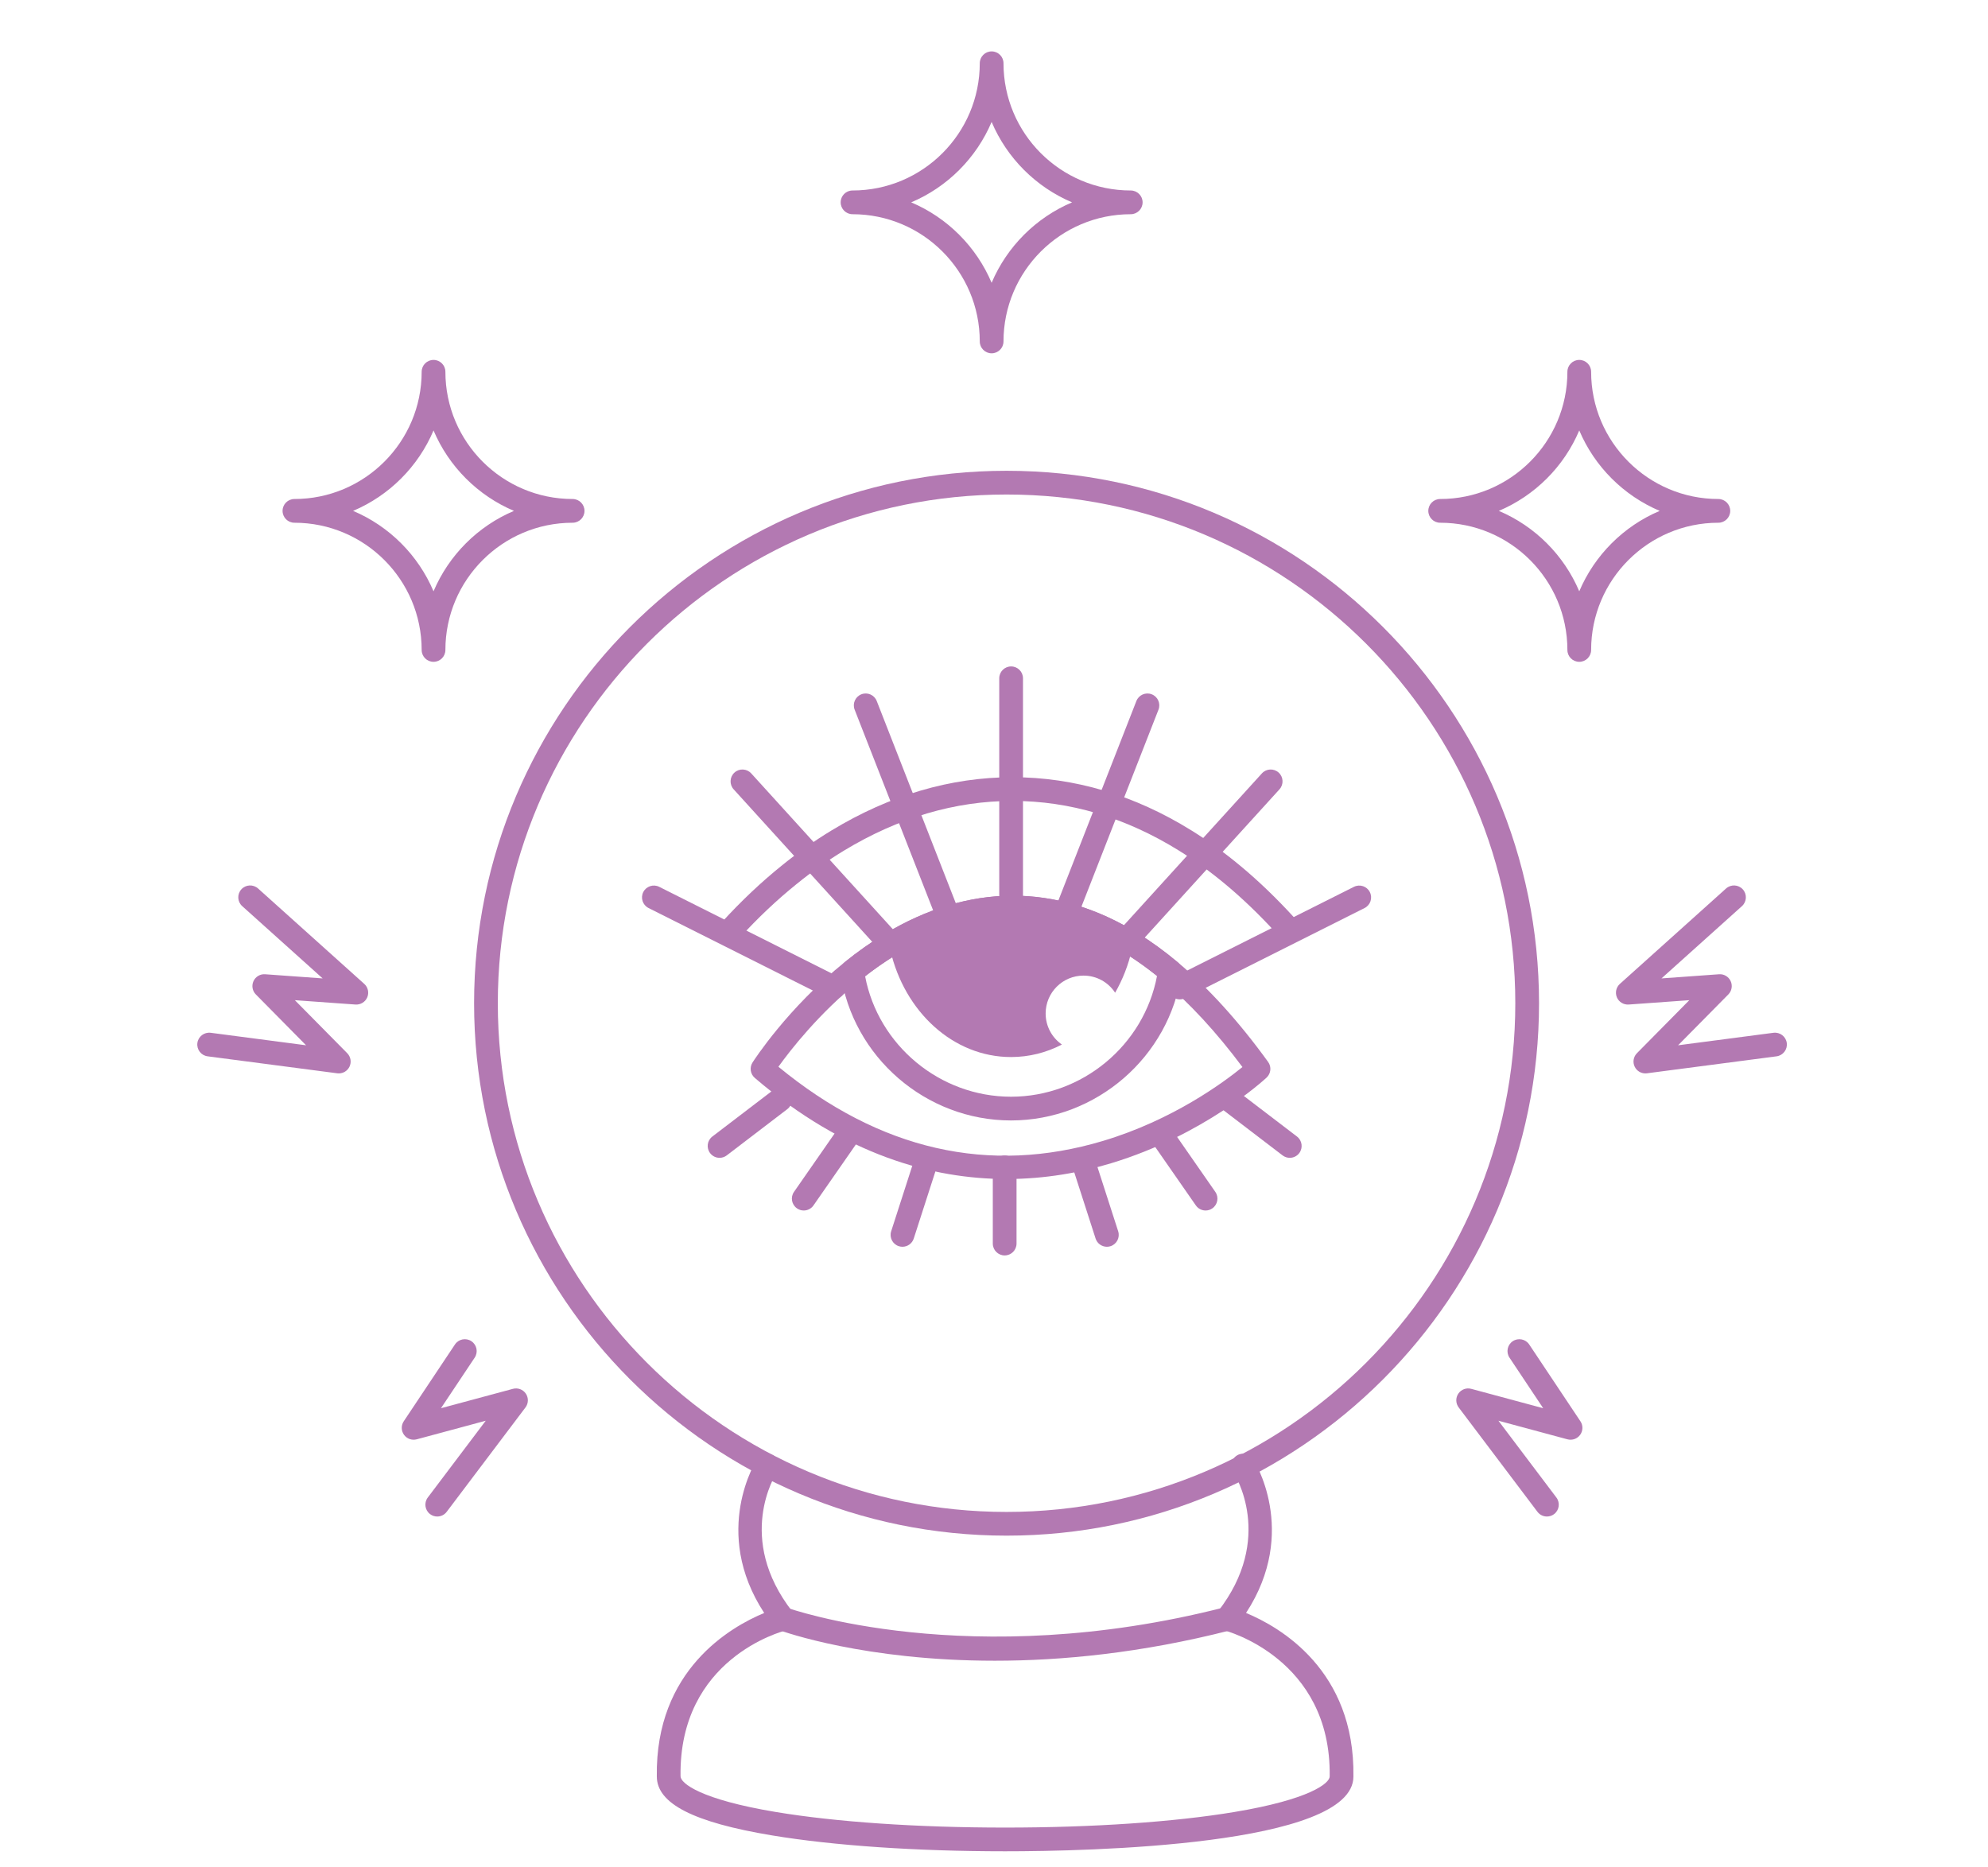 <?xml version="1.0" encoding="utf-8"?>
<!-- Generator: Adobe Illustrator 16.0.0, SVG Export Plug-In . SVG Version: 6.00 Build 0)  -->
<!DOCTYPE svg PUBLIC "-//W3C//DTD SVG 1.1//EN" "http://www.w3.org/Graphics/SVG/1.1/DTD/svg11.dtd">
<svg version="1.1" id="Calque_1" xmlns="http://www.w3.org/2000/svg" xmlns:xlink="http://www.w3.org/1999/xlink" x="0px" y="0px"
	 width="164px" height="154px" viewBox="0 0 164 154" enable-background="new 0 0 164 154" xml:space="preserve">
<g>
	<g>
		<path fill="#B379B2" d="M83.036,126.692c-24.221,0-43.926-19.705-43.926-43.926c0-24.221,19.705-43.926,43.926-43.926
			s43.927,19.705,43.927,43.926C126.963,106.987,107.257,126.692,83.036,126.692z M83.036,40.798
			c-23.142,0-41.969,18.827-41.969,41.969c0,23.142,18.827,41.969,41.969,41.969s41.969-18.827,41.969-41.969
			C125.005,59.625,106.178,40.798,83.036,40.798z"/>
	</g>
	<g>
		<g>
			<path fill="#B379B2" d="M81.805,29.148c-0.541,0-0.979-0.438-0.979-0.979c0-5.788-4.708-10.496-10.496-10.496
				c-0.54,0-0.979-0.438-0.979-0.979s0.438-0.979,0.979-0.979c5.788,0,10.496-4.708,10.496-10.496c0-0.541,0.438-0.979,0.979-0.979
				c0.54,0,0.979,0.438,0.979,0.979c0,5.788,4.708,10.496,10.496,10.496c0.54,0,0.979,0.438,0.979,0.979s-0.438,0.979-0.979,0.979
				c-5.788,0-10.496,4.708-10.496,10.496C82.783,28.71,82.345,29.148,81.805,29.148z M75.169,16.695
				c2.981,1.262,5.373,3.654,6.635,6.636c1.263-2.981,3.653-5.374,6.636-6.636c-2.982-1.262-5.373-3.654-6.636-6.635
				C80.542,13.041,78.15,15.434,75.169,16.695z"/>
		</g>
		<g>
			<path fill="#B379B2" d="M130.281,54.601c-0.54,0-0.979-0.438-0.979-0.979c0-5.788-4.708-10.496-10.495-10.496
				c-0.541,0-0.979-0.438-0.979-0.979c0-0.541,0.438-0.979,0.979-0.979c5.787,0,10.495-4.708,10.495-10.496
				c0-0.541,0.438-0.979,0.979-0.979c0.541,0,0.979,0.438,0.979,0.979c0,5.788,4.709,10.496,10.496,10.496
				c0.54,0,0.979,0.438,0.979,0.979c0,0.54-0.438,0.979-0.979,0.979c-5.787,0-10.496,4.708-10.496,10.496
				C131.26,54.163,130.822,54.601,130.281,54.601z M123.646,42.148c2.98,1.262,5.373,3.654,6.635,6.635
				c1.263-2.981,3.654-5.374,6.636-6.635c-2.981-1.262-5.373-3.655-6.636-6.636C129.02,38.494,126.627,40.886,123.646,42.148z"/>
		</g>
		<g>
			<path fill="#B379B2" d="M35.764,54.601c-0.541,0-0.979-0.438-0.979-0.979c0-5.788-4.708-10.496-10.496-10.496
				c-0.541,0-0.979-0.438-0.979-0.979c0-0.541,0.438-0.979,0.979-0.979c5.787,0,10.496-4.708,10.496-10.496
				c0-0.541,0.438-0.979,0.979-0.979s0.979,0.438,0.979,0.979c0,5.788,4.708,10.496,10.496,10.496c0.541,0,0.979,0.438,0.979,0.979
				c0,0.54-0.438,0.979-0.979,0.979c-5.788,0-10.496,4.708-10.496,10.496C36.743,54.163,36.305,54.601,35.764,54.601z
				 M29.129,42.148c2.981,1.262,5.373,3.654,6.635,6.635c1.263-2.981,3.654-5.374,6.635-6.635c-2.981-1.262-5.373-3.655-6.635-6.636
				C34.502,38.494,32.11,40.886,29.129,42.148z"/>
		</g>
	</g>
	<g>
		<g>
			<path fill="#B379B2" d="M82.916,152.733c-7.322,0-14.156-0.467-19.241-1.313c-6.475-1.078-9.491-2.624-9.491-4.864
				c-0.128-8.778,6.079-12.334,8.859-13.484c-4.409-6.745-0.622-12.642-0.581-12.704c0.297-0.451,0.904-0.575,1.356-0.277
				c0.45,0.298,0.574,0.903,0.278,1.354c-0.154,0.238-3.44,5.474,1.27,11.513c0.204,0.261,0.262,0.607,0.153,0.921
				c-0.108,0.313-0.367,0.55-0.689,0.631c-0.358,0.091-8.831,2.35-8.689,12.032c0,0.577,1.642,1.914,7.855,2.948
				c4.982,0.83,11.702,1.286,18.92,1.286c7.22,0,13.938-0.456,18.921-1.286c6.214-1.034,7.855-2.371,7.855-2.934
				c0.143-9.739-8.601-12.025-8.688-12.047c-0.322-0.081-0.582-0.317-0.689-0.631c-0.108-0.313-0.051-0.66,0.153-0.921
				c4.718-6.05,1.411-11.294,1.269-11.514c-0.293-0.452-0.167-1.059,0.283-1.354c0.451-0.296,1.055-0.173,1.352,0.277
				c0.041,0.063,3.828,5.959-0.58,12.704c2.779,1.151,8.987,4.71,8.858,13.499C111.649,152.288,89.657,152.733,82.916,152.733z"/>
		</g>
		<g>
			<path fill="#B379B2" d="M82.063,137.011c-10.727,0-17.394-2.382-17.807-2.534c-0.507-0.186-0.767-0.747-0.581-1.255
				c0.186-0.507,0.748-0.768,1.255-0.582c0.148,0.054,15.041,5.346,36.066-0.029c0.526-0.133,1.057,0.183,1.19,0.706
				s-0.183,1.056-0.706,1.19C94.14,136.384,87.567,137.011,82.063,137.011z"/>
		</g>
	</g>
	<g>
		<g>
			<path fill="#B379B2" d="M127.614,125.114c-0.297,0-0.59-0.134-0.782-0.389l-6.498-8.61c-0.252-0.334-0.264-0.791-0.03-1.138
				c0.234-0.346,0.662-0.506,1.065-0.397l5.937,1.599l-2.781-4.172c-0.3-0.45-0.178-1.058,0.271-1.357
				c0.45-0.299,1.058-0.178,1.357,0.271l4.224,6.336c0.226,0.339,0.219,0.783-0.02,1.114c-0.237,0.33-0.654,0.479-1.049,0.374
				l-5.695-1.534l4.781,6.335c0.326,0.432,0.239,1.045-0.191,1.371C128.026,125.05,127.819,125.114,127.614,125.114z"/>
		</g>
		<g>
			<path fill="#B379B2" d="M135.734,88.556c-0.367,0-0.71-0.207-0.876-0.543c-0.186-0.374-0.113-0.825,0.181-1.123l4.32-4.374
				l-5.002,0.359c-0.419,0.028-0.808-0.208-0.971-0.593c-0.164-0.385-0.064-0.831,0.246-1.111l8.76-7.87
				c0.402-0.361,1.021-0.328,1.383,0.074c0.361,0.402,0.328,1.021-0.074,1.382l-6.636,5.962l4.747-0.342
				c0.406-0.031,0.789,0.196,0.959,0.566c0.171,0.37,0.094,0.808-0.192,1.098l-4.145,4.196l7.869-1.032
				c0.537-0.067,1.027,0.308,1.098,0.844c0.07,0.535-0.308,1.027-0.843,1.098l-10.696,1.401
				C135.819,88.554,135.777,88.556,135.734,88.556z"/>
		</g>
	</g>
	<g>
		<g>
			<path fill="#B379B2" d="M36.07,125.114c-0.206,0-0.412-0.064-0.589-0.197c-0.432-0.326-0.517-0.939-0.191-1.371l4.781-6.335
				l-5.695,1.534c-0.394,0.105-0.812-0.044-1.049-0.374c-0.238-0.331-0.246-0.775-0.02-1.114l4.224-6.336
				c0.299-0.45,0.907-0.571,1.357-0.271s0.571,0.907,0.271,1.357l-2.782,4.172l5.937-1.599c0.405-0.108,0.832,0.052,1.065,0.397
				c0.234,0.347,0.222,0.804-0.03,1.138l-6.498,8.61C36.66,124.98,36.367,125.114,36.07,125.114z"/>
		</g>
		<g>
			<path fill="#B379B2" d="M27.95,88.556c-0.042,0-0.084-0.002-0.128-0.008l-10.696-1.401c-0.536-0.07-0.913-0.563-0.843-1.098
				c0.07-0.536,0.562-0.911,1.098-0.844l7.869,1.032l-4.145-4.196c-0.287-0.29-0.363-0.728-0.193-1.098
				c0.171-0.37,0.553-0.596,0.959-0.566l4.746,0.342l-6.635-5.962c-0.402-0.361-0.435-0.98-0.074-1.382
				c0.36-0.402,0.979-0.435,1.382-0.074l8.76,7.87c0.311,0.28,0.41,0.727,0.247,1.111c-0.164,0.385-0.553,0.621-0.971,0.593
				l-5.001-0.359l4.32,4.374c0.294,0.298,0.366,0.749,0.181,1.123C28.659,88.349,28.317,88.556,27.95,88.556z"/>
		</g>
	</g>
	<g>
		<g>
			<g>
				<path fill="#B379B2" d="M83.037,97.27c-6.11,0-13.341-1.974-20.77-8.342c-0.37-0.317-0.45-0.859-0.187-1.271
					c0.116-0.183,2.912-4.512,7.615-8.287c1.041-0.844,2.133-1.615,3.242-2.289c6.97-4.229,14.219-4.251,20.96-0.065
					c1.069,0.659,2.158,1.451,3.236,2.351c2.548,2.128,5.065,4.902,7.482,8.245c0.289,0.399,0.234,0.952-0.126,1.289
					c-0.207,0.192-5.154,4.751-12.848,7.074C89.177,96.719,86.263,97.27,83.037,97.27z M64.215,88.008
					c8.361,6.877,17.372,8.935,26.79,6.114c5.727-1.714,9.933-4.821,11.49-6.091c-2.155-2.887-4.379-5.294-6.617-7.163
					c-1.006-0.84-2.02-1.576-3.011-2.188c-6.165-3.827-12.527-3.801-18.915,0.075c-1.033,0.627-2.052,1.347-3.028,2.139
					C67.563,83.592,65.186,86.655,64.215,88.008z"/>
			</g>
			<g>
				<path fill="#B379B2" d="M83.404,92.438c-7.021,0-13.069-5.229-14.065-12.164c-0.049-0.342,0.085-0.683,0.352-0.899
					c1.044-0.848,2.137-1.619,3.246-2.293c6.97-4.229,14.219-4.251,20.96-0.065c1.069,0.659,2.158,1.451,3.236,2.351
					c0.26,0.217,0.39,0.554,0.341,0.89C96.48,87.2,90.433,92.438,83.404,92.438z M71.367,80.541
					c1.089,5.704,6.168,9.939,12.037,9.939c5.878,0,10.961-4.247,12.044-9.965c-0.865-0.695-1.73-1.311-2.581-1.836
					c-6.165-3.827-12.527-3.801-18.915,0.075C73.075,79.288,72.208,79.888,71.367,80.541z"/>
			</g>
			<path fill="#B379B2" d="M93.382,78.301c-0.288,1.301-0.766,2.509-1.39,3.599c-0.554-0.851-1.515-1.412-2.607-1.412
				c-1.727,0-3.125,1.398-3.125,3.125c0,1.062,0.531,2,1.341,2.563c-1.279,0.664-2.7,1.031-4.196,1.031
				c-4.776,0-8.795-3.749-9.959-8.826C78.752,74.671,85.693,72.804,93.382,78.301z"/>
		</g>
		<g>
			<g>
				<path fill="#B379B2" d="M60.292,77.698c-0.235,0-0.471-0.084-0.659-0.255c-0.4-0.364-0.428-0.983-0.063-1.383
					c1.573-1.725,3.239-3.298,4.952-4.675c1.301-1.055,2.67-2.02,4.067-2.868c4.807-2.917,9.834-4.396,14.942-4.396
					c5.1,0,10.063,1.476,14.751,4.387c1.368,0.844,2.749,1.846,4.102,2.975c1.46,1.219,2.912,2.615,4.316,4.148
					c0.365,0.398,0.338,1.017-0.061,1.382c-0.398,0.366-1.018,0.338-1.383-0.061c-1.346-1.47-2.734-2.805-4.127-3.968
					c-1.281-1.069-2.587-2.016-3.878-2.813c-4.376-2.717-8.991-4.094-13.721-4.094c-4.745,0-9.43,1.383-13.927,4.111
					c-1.321,0.803-2.618,1.717-3.853,2.718c-1.638,1.316-3.23,2.82-4.736,4.471C60.822,77.591,60.558,77.698,60.292,77.698z"/>
			</g>
			<g>
				<g>
					<path fill="#B379B2" d="M83.412,75.835c-0.54,0-0.979-0.438-0.979-0.979V55.96c0-0.541,0.438-0.979,0.979-0.979
						c0.541,0,0.979,0.438,0.979,0.979v18.896C84.391,75.397,83.953,75.835,83.412,75.835z"/>
				</g>
				<g>
					<g>
						<path fill="#B379B2" d="M78.298,76.769c-0.392,0-0.761-0.236-0.912-0.623l-6.882-17.598c-0.197-0.503,0.052-1.071,0.555-1.268
							c0.503-0.198,1.071,0.051,1.268,0.555l6.881,17.598c0.197,0.503-0.051,1.071-0.555,1.268
							C78.537,76.747,78.417,76.769,78.298,76.769z"/>
					</g>
					<g>
						<path fill="#B379B2" d="M73.461,78.881c-0.267,0-0.531-0.108-0.725-0.32l-12.213-13.44c-0.363-0.4-0.334-1.019,0.066-1.382
							c0.4-0.364,1.018-0.333,1.382,0.066l12.213,13.44c0.363,0.4,0.333,1.019-0.066,1.382
							C73.932,78.797,73.696,78.881,73.461,78.881z"/>
					</g>
					<g>
						<path fill="#B379B2" d="M68.743,82.449c-0.147,0-0.297-0.033-0.438-0.104l-14.803-7.432c-0.483-0.243-0.678-0.831-0.436-1.314
							c0.243-0.483,0.831-0.678,1.314-0.436l14.803,7.432c0.483,0.243,0.678,0.831,0.436,1.313
							C69.447,82.252,69.102,82.449,68.743,82.449z"/>
					</g>
				</g>
				<g>
					<g>
						<path fill="#B379B2" d="M87.775,76.769c-0.119,0-0.239-0.022-0.356-0.068c-0.504-0.196-0.752-0.764-0.555-1.268l6.881-17.598
							c0.197-0.503,0.764-0.752,1.268-0.555c0.504,0.197,0.752,0.764,0.556,1.268l-6.882,17.598
							C88.536,76.532,88.166,76.769,87.775,76.769z"/>
					</g>
					<g>
						<path fill="#B379B2" d="M92.611,78.881c-0.234,0-0.47-0.084-0.658-0.254c-0.399-0.363-0.429-0.982-0.065-1.382l12.213-13.44
							c0.364-0.4,0.981-0.43,1.383-0.066c0.399,0.363,0.429,0.982,0.065,1.382l-12.212,13.44
							C93.143,78.773,92.878,78.881,92.611,78.881z"/>
					</g>
					<g>
						<path fill="#B379B2" d="M97.33,82.449c-0.358,0-0.704-0.197-0.875-0.54c-0.243-0.482-0.048-1.07,0.435-1.313l14.803-7.432
							c0.484-0.242,1.072-0.047,1.313,0.436c0.242,0.483,0.048,1.071-0.436,1.314l-14.802,7.432
							C97.627,82.416,97.478,82.449,97.33,82.449z"/>
					</g>
				</g>
			</g>
		</g>
		<g>
			<g>
				<path fill="#B379B2" d="M82.88,103.574c-0.54,0-0.979-0.438-0.979-0.979v-6.288c0-0.541,0.438-0.979,0.979-0.979
					c0.541,0,0.979,0.438,0.979,0.979v6.288C83.858,103.136,83.421,103.574,82.88,103.574z"/>
			</g>
			<g>
				<g>
					<path fill="#B379B2" d="M91.313,102.859c-0.414,0-0.798-0.264-0.932-0.679l-1.929-5.984c-0.166-0.515,0.116-1.065,0.631-1.231
						c0.514-0.165,1.066,0.116,1.231,0.631l1.93,5.985c0.166,0.514-0.117,1.065-0.631,1.231
						C91.514,102.845,91.412,102.859,91.313,102.859z"/>
				</g>
				<g>
					<path fill="#B379B2" d="M99.455,99.867c-0.31,0-0.613-0.146-0.804-0.42l-3.59-5.163c-0.309-0.443-0.199-1.053,0.244-1.362
						c0.443-0.308,1.054-0.199,1.362,0.245l3.59,5.163c0.309,0.443,0.199,1.054-0.245,1.361
						C99.843,99.811,99.648,99.867,99.455,99.867z"/>
				</g>
				<g>
					<path fill="#B379B2" d="M106.4,95.521c-0.208,0-0.416-0.065-0.594-0.201l-4.997-3.817c-0.43-0.328-0.512-0.942-0.184-1.371
						c0.328-0.43,0.941-0.513,1.371-0.184l4.998,3.816c0.429,0.328,0.512,0.942,0.184,1.372
						C106.986,95.389,106.694,95.521,106.4,95.521z"/>
				</g>
			</g>
			<g>
				<g>
					<path fill="#B379B2" d="M74.448,102.859c-0.1,0-0.201-0.015-0.3-0.047c-0.515-0.166-0.797-0.718-0.631-1.231l1.929-5.985
						c0.166-0.515,0.718-0.796,1.232-0.631c0.514,0.166,0.797,0.717,0.631,1.231l-1.929,5.984
						C75.246,102.596,74.861,102.859,74.448,102.859z"/>
				</g>
				<g>
					<path fill="#B379B2" d="M66.305,99.867c-0.193,0-0.388-0.057-0.558-0.176c-0.444-0.308-0.554-0.918-0.245-1.361l3.59-5.163
						c0.309-0.444,0.919-0.553,1.362-0.245c0.444,0.31,0.554,0.919,0.245,1.362l-3.59,5.163
						C66.919,99.721,66.615,99.867,66.305,99.867z"/>
				</g>
				<g>
					<path fill="#B379B2" d="M59.36,95.521c-0.295,0-0.586-0.133-0.778-0.385c-0.329-0.43-0.246-1.044,0.183-1.372l4.998-3.816
						c0.43-0.329,1.044-0.246,1.372,0.184c0.328,0.429,0.246,1.043-0.184,1.371l-4.997,3.817
						C59.776,95.456,59.567,95.521,59.36,95.521z"/>
				</g>
			</g>
		</g>
	</g>
</g>
<g>
	<g>
		<g>
			<path fill="#B379B2" d="M409.555,59.497c-15.111,0-29.399-9.16-35.168-24.08c-3.627-9.381-3.384-19.614,0.686-28.813
				c4.068-9.199,11.477-16.264,20.857-19.891c19.367-7.49,41.218,2.175,48.706,21.543c7.489,19.367-2.176,41.216-21.543,48.705
				C418.643,58.682,414.063,59.497,409.555,59.497z M409.475-10.223c-3.838,0-7.736,0.694-11.525,2.158
				c-7.986,3.089-14.293,9.102-17.757,16.933c-3.464,7.832-3.671,16.543-0.582,24.53c6.376,16.488,24.978,24.713,41.463,18.341
				c16.487-6.376,24.715-24.977,18.339-41.464C434.503-2.423,422.338-10.223,409.475-10.223z"/>
		</g>
		<g>
			<path fill="#B379B2" d="M380.211-9.256c-0.431,0-0.868-0.1-1.279-0.311c-0.698-0.36-17.134-9.022-19.301-28.072
				c-1.485-13.062-6.912-26.288-10.633-29.032c-0.924-0.39-1.517-0.573-1.631-0.607c-1.387-0.413-2.234-1.817-1.951-3.236
				c0.287-1.419,1.615-2.388,3.04-2.234c1.015,0.109,1.986,0.458,2.916,1.008c5.101,2.208,16.776,8.882,21.737,25.127
				c5.39,17.65,19.775,22.119,20.387,22.3c1.477,0.44,2.326,1.994,1.892,3.474c-0.435,1.481-1.983,2.332-3.462,1.901
				c-0.727-0.21-17.869-5.399-24.172-26.04c-1.801-5.896-4.606-10.322-7.566-13.608c2.729,7.096,4.43,15.232,5.009,20.314
				c1.831,16.107,16.153,23.651,16.298,23.726c1.375,0.708,1.916,2.396,1.209,3.771C382.206-9.811,381.227-9.256,380.211-9.256z"/>
		</g>
		<g>
			<path fill="#B379B2" d="M440.019-9.377c-1.441,0-2.664-1.104-2.787-2.566c-0.063-0.753-1.354-18.618,15.664-31.891
				c4.861-3.792,7.989-7.997,9.998-11.936c-5.65,5.087-12.638,9.589-17.176,11.947c-14.302,7.434-16.303,23.556-16.32,23.718
				c-0.176,1.533-1.553,2.641-3.095,2.467c-1.534-0.171-2.641-1.55-2.472-3.084c0.085-0.781,2.291-19.228,19.303-28.069
				c11.666-6.062,22.074-15.864,23.305-20.32c0.032-1.002-0.008-1.621-0.018-1.739c-0.111-1.443,0.896-2.738,2.324-2.98
				c1.416-0.244,2.802,0.639,3.172,2.038c0.262,0.985,0.285,2.019,0.104,3.082c-0.235,5.554-2.287,18.846-15.682,29.292
				c-14.654,11.429-13.54,26.852-13.527,27.007c0.129,1.541-1.015,2.895-2.556,3.024C440.176-9.381,440.097-9.377,440.019-9.377z"/>
		</g>
		<g>
			<path fill="#B379B2" d="M502.499,46.226c-5.285,0.001-11.465-1.077-18.104-4.318c-16.583-8.099-29.664-0.625-30.212-0.304
				c-1.331,0.779-3.048,0.341-3.831-0.986c-0.785-1.327-0.355-3.038,0.97-3.828c0.649-0.388,16.138-9.384,35.53,0.085
				c5.54,2.705,10.69,3.674,15.111,3.75c-7.051-2.846-14.16-7.15-18.27-10.194c-12.955-9.592-28.32-4.317-28.473-4.263
				c-1.456,0.515-3.057-0.243-3.574-1.697c-0.52-1.454,0.234-3.053,1.686-3.574c0.74-0.267,18.283-6.377,33.692,5.033
				c10.563,7.822,23.935,12.879,28.483,12.027c0.916-0.41,1.453-0.718,1.556-0.778c1.25-0.731,2.854-0.396,3.696,0.78
				c0.845,1.177,0.656,2.799-0.438,3.746c-0.771,0.668-1.689,1.141-2.725,1.445C514.72,44.405,509.364,46.226,502.499,46.226z"/>
		</g>
		<g>
			<path fill="#B379B2" d="M418.41,134.691c-0.559,0-1.121-0.167-1.609-0.513c-0.833-0.588-1.512-1.367-2.056-2.299
				c-3.382-4.413-10.333-15.926-6.757-32.531c3.883-18.041-6.508-28.947-6.952-29.403c-1.077-1.104-1.062-2.874,0.038-3.956
				c1.101-1.08,2.865-1.07,3.949,0.025c0.531,0.537,12.982,13.415,8.439,34.513c-1.298,6.027-1.002,11.259-0.016,15.569
				c1.07-7.527,3.545-15.461,5.514-20.182c6.206-14.875-2.602-28.527-2.691-28.664c-0.849-1.289-0.495-3.025,0.792-3.877
				c1.286-0.852,3.021-0.505,3.874,0.781c0.436,0.652,10.575,16.221,3.194,33.916c-5.062,12.132-6.759,26.327-4.845,30.535
				c0.617,0.79,1.046,1.238,1.129,1.324c1.011,1.035,1.068,2.675,0.129,3.775C419.992,134.353,419.205,134.691,418.41,134.691z"/>
		</g>
		<g>
			<path fill="#B379B2" d="M306.676,64.843c-0.376,0-0.759-0.076-1.123-0.236c-1.324-0.583-1.989-2.075-1.529-3.448
				c0.324-0.966,0.873-1.84,1.609-2.629c3.25-4.509,12.275-14.48,29.209-15.837c18.395-1.475,25.85-14.566,26.157-15.123
				c0.749-1.348,2.449-1.843,3.8-1.102c1.352,0.743,1.852,2.435,1.113,3.79c-0.361,0.665-9.11,16.293-30.623,18.017
				c-6.146,0.492-11.07,2.281-14.916,4.467c7.52-1.141,15.828-1.056,20.917-0.529c16.017,1.657,26.571-10.703,26.675-10.829
				c0.992-1.183,2.757-1.347,3.941-0.358c1.187,0.987,1.354,2.746,0.369,3.936c-0.502,0.605-12.492,14.789-31.563,12.822
				c-13.08-1.356-27.16,1.107-30.639,4.152c-0.578,0.818-0.885,1.357-0.941,1.462C308.624,64.313,307.668,64.843,306.676,64.843z"/>
		</g>
		<g>
			<path fill="#B379B2" d="M415.586-20.219c-1.287,0-2.445-0.893-2.732-2.201c-1.315-5.997-2.993-12.691-4.383-17.331
				c-0.827,4.581-1.699,11.061-2.297,16.847c-0.159,1.538-1.539,2.648-3.072,2.498c-1.539-0.159-2.657-1.535-2.498-3.073
				c0.006-0.062,0.646-6.233,1.549-12.306c1.757-11.835,2.938-14.672,6.132-14.45c2.099,0.146,4.271,0.297,10.04,26.616
				c0.33,1.51-0.626,3.003-2.137,3.334C415.986-20.241,415.784-20.219,415.586-20.219z"/>
		</g>
		<g>
			<path fill="#B379B2" d="M453.364,13.406c-0.891,0-1.769-0.425-2.311-1.216c-0.875-1.275-0.551-3.018,0.725-3.893
				c5.063-3.473,10.635-7.544,14.412-10.577c-4.557,0.955-10.889,2.584-16.475,4.205c-1.486,0.432-3.039-0.424-3.47-1.909
				c-0.431-1.485,0.425-3.038,1.909-3.469c0.06-0.018,6.019-1.744,11.984-3.191c11.627-2.821,14.708-2.771,15.695,0.248
				c0.654,2.001,1.33,4.07-20.889,19.31C454.462,13.247,453.91,13.406,453.364,13.406z"/>
		</g>
		<g>
			<path fill="#B379B2" d="M455.979,76.079c-2.315,0-7.521-2.488-23.264-14.174c-1.242-0.922-1.501-2.676-0.58-3.917
				c0.924-1.24,2.676-1.501,3.918-0.579c4.93,3.659,10.591,7.605,14.686,10.191c-2.385-3.998-5.982-9.457-9.33-14.214
				c-0.891-1.265-0.588-3.011,0.676-3.901c1.266-0.889,3.013-0.587,3.902,0.678c0.035,0.051,3.604,5.126,6.912,10.297
				c6.447,10.08,7.402,13.01,4.866,14.925C457.308,75.73,456.847,76.079,455.979,76.079z"/>
		</g>
		<g>
			<path fill="#B379B2" d="M373.129,83.634c-0.67,0-1.269-0.248-1.865-0.698c-1.682-1.268-3.418-2.578,6.086-27.788
				c0.546-1.447,2.167-2.175,3.607-1.633c1.447,0.546,2.178,2.16,1.632,3.607c-2.165,5.745-4.405,12.273-5.77,16.92
				c3.191-3.39,7.452-8.348,11.106-12.875c0.972-1.201,2.734-1.392,3.938-0.418c1.203,0.971,1.392,2.734,0.42,3.938
				c-0.039,0.048-3.939,4.873-8.004,9.473C378.222,81.014,375.303,83.634,373.129,83.634z"/>
		</g>
		<g>
			<path fill="#B379B2" d="M365.671,12.668c-0.458,0-0.923-0.112-1.353-0.349c-0.053-0.03-5.482-3.032-10.719-6.236
				c-10.207-6.244-12.347-8.46-10.904-11.292c0.953-1.875,1.945-3.815,28.422,1.164c1.521,0.286,2.521,1.75,2.234,3.269
				c-0.285,1.52-1.75,2.521-3.269,2.234c-6.033-1.134-12.852-2.207-17.664-2.742c3.893,2.553,9.517,5.888,14.608,8.701
				c1.353,0.748,1.844,2.451,1.097,3.805C367.613,12.146,366.656,12.668,365.671,12.668z"/>
		</g>
	</g>
	<g>
		<g>
			<path fill="#B379B2" d="M350.579,230.136c-1.937,0-3.423-0.203-4.407-0.637c-3.01-1.316-11.01-4.818-67.531-157.363
				C250.896-2.739,224.759-77.729,224.497-78.478c-0.11-0.32-0.163-0.658-0.154-0.996c0.355-13.196,20.827-29.114,60.845-47.313
				c31.429-14.292,73.609-29.158,112.836-39.765c0.753-0.203,1.557-0.084,2.217,0.33c6.373,3.99,10.436,7.501,12.412,10.725
				c0.115-2.028,0.475-4.02,1.182-5.861c0.9-2.336,1.896-5.223,2.959-8.583c0.299-0.941,1.071-1.656,2.033-1.881
				c50.046-11.705,53.239-5.228,54.442-2.79c1.959,3.965,8.423,20.692,12.102,30.311c0.217,0.565,0.244,1.185,0.078,1.767
				c-2.291,8.054-5.422,13.578-9.303,16.419c-0.596,0.437-1.18,0.858-1.75,1.262c5.936-0.796,12.27-1.044,17.182,0.256
				c0.877,0.232,1.586,0.875,1.904,1.724c8.004,21.354,35.89,96.396,58.677,165.469c33.345,101.075,28.515,106.666,26.194,109.354
				c-3.441,3.984-18.744,11.371-45.482,21.957c-0.922,0.365-1.977,0.213-2.761-0.403c-6.44-5.063-12.376-12.979-16.9-20.036
				c0.376,3.088,0.678,6.5,0.83,10.157c0.235,5.556-1.31,11.761-4.589,18.439c-0.316,0.644-0.868,1.142-1.539,1.391
				C464.33,199.625,374.246,230.132,350.579,230.136z M229.969-79.799c2.361,6.767,27.145,77.678,53.489,148.817
				c50.026,135.102,62.132,153.667,65.014,155.379c7.715,3.377,83.568-18.822,156.429-45.799c2.536-5.438,3.728-10.391,3.543-14.738
				c-0.624-15.035-3.979-25.941-4.015-26.05c-0.438-1.401,0.281-2.903,1.648-3.44c1.367-0.535,2.915,0.072,3.55,1.395
				c0.106,0.226,10.595,21.921,22.715,32.326c34.334-13.66,40.601-18.51,41.727-19.748c1.047-2.043,1.964-15.719-27.809-105.75
				C524.074-24.5,497.289-96.73,488.769-119.49c-11.199-2.074-30.436,3.861-30.637,3.924c-1.451,0.455-3.006-0.338-3.49-1.783
				c-0.484-1.445,0.275-3.012,1.711-3.526c0.057-0.021,6.416-2.376,16.482-9.757c2.688-1.967,5.09-6.296,6.969-12.548
				c-5.873-15.338-10.153-26.067-11.516-28.866c-1.713-1.529-13.582-2.306-46.643,5.319c-0.917,2.829-1.785,5.306-2.585,7.38
				c-2.279,5.941,0.539,15.62,2.563,20.402c0.592,1.398-0.037,3.013-1.418,3.641c-1.383,0.627-3.012,0.042-3.678-1.323
				c-0.664-1.364-4.199-8.54-8.608-15.876c-0.958-1.598-3.409-4.311-9.624-8.319c-38.61,10.51-79.939,25.104-110.788,39.134
				C251.754-105.43,230.86-90.205,229.969-79.799z"/>
		</g>
		<g>
			<path fill="#B379B2" d="M472.976-124.477c-1.131,0-2.195-0.69-2.619-1.81c-4.9-12.958-9.31-24.385-12.283-31.833
				c-8.719,0.639-24.117,3.568-41.954,8.005c-1.506,0.37-3.02-0.541-3.393-2.042c-0.375-1.5,0.54-3.02,2.04-3.393
				c19.903-4.951,36.326-7.967,45.059-8.275c1.117-0.04,2.254,0.657,2.695,1.751c2.967,7.357,7.732,19.68,13.074,33.806
				c0.547,1.446-0.183,3.063-1.63,3.609C473.64-124.536,473.305-124.477,472.976-124.477z"/>
		</g>
		<g>
			<path fill="#B379B2" d="M354.598,215.062c-0.992,0-1.922-0.527-2.426-1.402C340,192.511,299.756,91.94,240.156-78.899
				c-0.295-0.846-0.168-1.782,0.344-2.519c2.418-3.485,18.559-22.327,99.032-51.156c30.195-10.817,55.456-17.927,71.331-21.986
				c1.506-0.381,3.023,0.521,3.406,2.018c0.383,1.499-0.521,3.024-2.02,3.407c-15.758,4.03-40.838,11.089-70.83,21.833
				c-62.342,22.334-88.804,40.134-95.477,47.99c57.771,165.516,97.129,264.436,110.16,288.522
				c17.584-2.84,66.892-16.975,127.641-38.736c9.516-3.41,18.42-6.688,26.478-9.748c1.441-0.55,3.063,0.176,3.611,1.623
				c0.549,1.445-0.177,3.063-1.623,3.611c-8.09,3.073-17.027,6.363-26.566,9.781c-63.437,22.726-114.675,37.207-130.683,39.297
				C354.84,215.055,354.718,215.062,354.598,215.062z"/>
		</g>
		<g>
			<path fill="#B379B2" d="M520.904,162.435c-1.118,0-2.175-0.67-2.608-1.77c-0.566-1.435,0.128-3.054,1.559-3.627
				c22.989-8.954,34.296-14.271,39.143-16.735c-1.922-11.762-10.493-48.208-47.854-154.611
				c-16.625-47.366-31.472-87.25-38.843-106.809c-0.544-1.447,0.187-3.062,1.634-3.607c1.449-0.545,3.063,0.186,3.608,1.633
				c7.378,19.581,22.241,59.51,38.885,106.928c38.438,109.467,46.828,145.764,48.409,157.656c0.153,1.156-0.425,2.285-1.451,2.837
				c-7.6,4.08-22.712,10.609-41.463,17.913C521.588,162.374,521.242,162.435,520.904,162.435z"/>
		</g>
	</g>
	<g>
		<g>
			<path fill="#B379B2" d="M408.496,252.45c-51.414-0.654-52.976-7.71-53.563-10.365c-0.436-2.014-1.215-7.204-2.197-14.632
				c-0.203-1.532,0.875-2.94,2.408-3.143c1.531-0.203,2.941,0.876,3.144,2.409c0.932,7.043,1.692,12.147,2.093,14.063
				c1.297,1.9,12.629,5.509,46.566,6.045c1.564-2.521,3.004-4.716,4.289-6.541c3.586-5.145,3.215-15.166,2.428-20.275
				c-0.234-1.529,0.813-2.959,2.341-3.193c1.534-0.24,2.958,0.813,3.194,2.341c0.411,2.667,2.178,16.376-3.377,24.341
				c-1.447,2.059-3.107,4.615-4.936,7.61C410.377,251.942,409.471,252.45,408.496,252.45z"/>
		</g>
		<g>
			<path fill="#B379B2" d="M429.862,252.339c-0.759,0-1.484-0.308-2.014-0.854c-5.213-5.391-8.413-9.938-9.512-13.514
				c-0.249-0.808-0.499-1.619-0.72-2.428c-2.273-7.752-3.762-14.617-3.924-15.373c-0.01-0.045-0.018-0.09-0.024-0.135
				c-0.31-1.375,0.458-2.791,1.821-3.26c1.457-0.503,3.056,0.275,3.559,1.738c0.044,0.125,0.096,0.33,0.135,0.551
				c0.218,1.007,1.646,7.537,3.821,14.951c0.219,0.8,0.451,1.553,0.684,2.307c0.548,1.782,2.277,5.004,7.346,10.389
				c40.008-0.928,83.629-5.166,116.941-11.371c38.611-7.193,62.551-16.953,65.92-26.843c-0.666-7.135-7.689-81.921-16.17-157.306
				c-16.103-143.161-23.389-164.091-25.775-166.444c-3.012-2.313-25.715-3.852-79.647-0.453c-1.536,0.109-2.872-1.076-2.971-2.619
				c-0.097-1.543,1.075-2.873,2.618-2.971c49.88-3.141,77.961-2.59,83.459,1.641c2.605,2.003,9.527,7.324,27.742,168.978
				c8.941,79.345,16.298,158.417,16.371,159.206c0.031,0.338,0.001,0.678-0.09,1.004c-3.518,12.727-27.215,23.26-70.432,31.312
				c-33.936,6.322-78.451,10.618-119.079,11.493C429.902,252.339,429.882,252.339,429.862,252.339z M413.686,220.106
				c0.021,0.09,0.048,0.17,0.067,0.229C413.727,220.259,413.703,220.183,413.686,220.106z"/>
		</g>
		<g>
			<path fill="#B379B2" d="M415.707,237.636c-20.239,0-36.664-1.015-45.125-2.791c-1.154-0.242-2.033-1.183-2.197-2.352
				c-0.298-2.124-0.651-4.73-1.049-7.758c-0.203-1.533,0.877-2.939,2.41-3.141c1.537-0.2,2.941,0.877,3.141,2.41
				c0.279,2.123,0.537,4.037,0.769,5.723c8.523,1.455,23.938,2.309,42.073,2.309c0.191,0,0.402,0.005,0.572,0
				c1.545,0,2.799,1.251,2.8,2.797c0.001,1.547-1.251,2.801-2.797,2.803C416.104,237.636,415.904,237.636,415.707,237.636z"/>
		</g>
		<g>
			<path fill="#B379B2" d="M420.316,237.606c-1.112,0-2.166-0.665-2.604-1.76c-0.574-1.436,0.119-3.063,1.554-3.637
				c0.336-0.135,0.682-0.202,1.03-0.205c16.263-0.12,42.301-0.941,73.995-4.17c65.905-6.708,95.859-17.627,104.214-23.647
				C582.197,29.686,567.76-75.806,560.896-102.346c-11.174-0.938-34.438-0.491-63.167,1.227c-1.551,0.103-2.869-1.085-2.961-2.627
				c-0.094-1.544,1.084-2.87,2.627-2.962c30.754-1.839,55.429-2.221,66.012-1.018c1.126,0.128,2.063,0.922,2.376,2.01
				c6.733,23.49,21.634,130.797,38.44,310.893c0.082,0.892-0.267,1.77-0.938,2.361c-3.182,2.801-23.355,17.21-108.428,25.867
				c-31.861,3.247-58.057,4.076-74.444,4.199C420.381,237.605,420.348,237.606,420.316,237.606z"/>
		</g>
	</g>
</g>
</svg>
